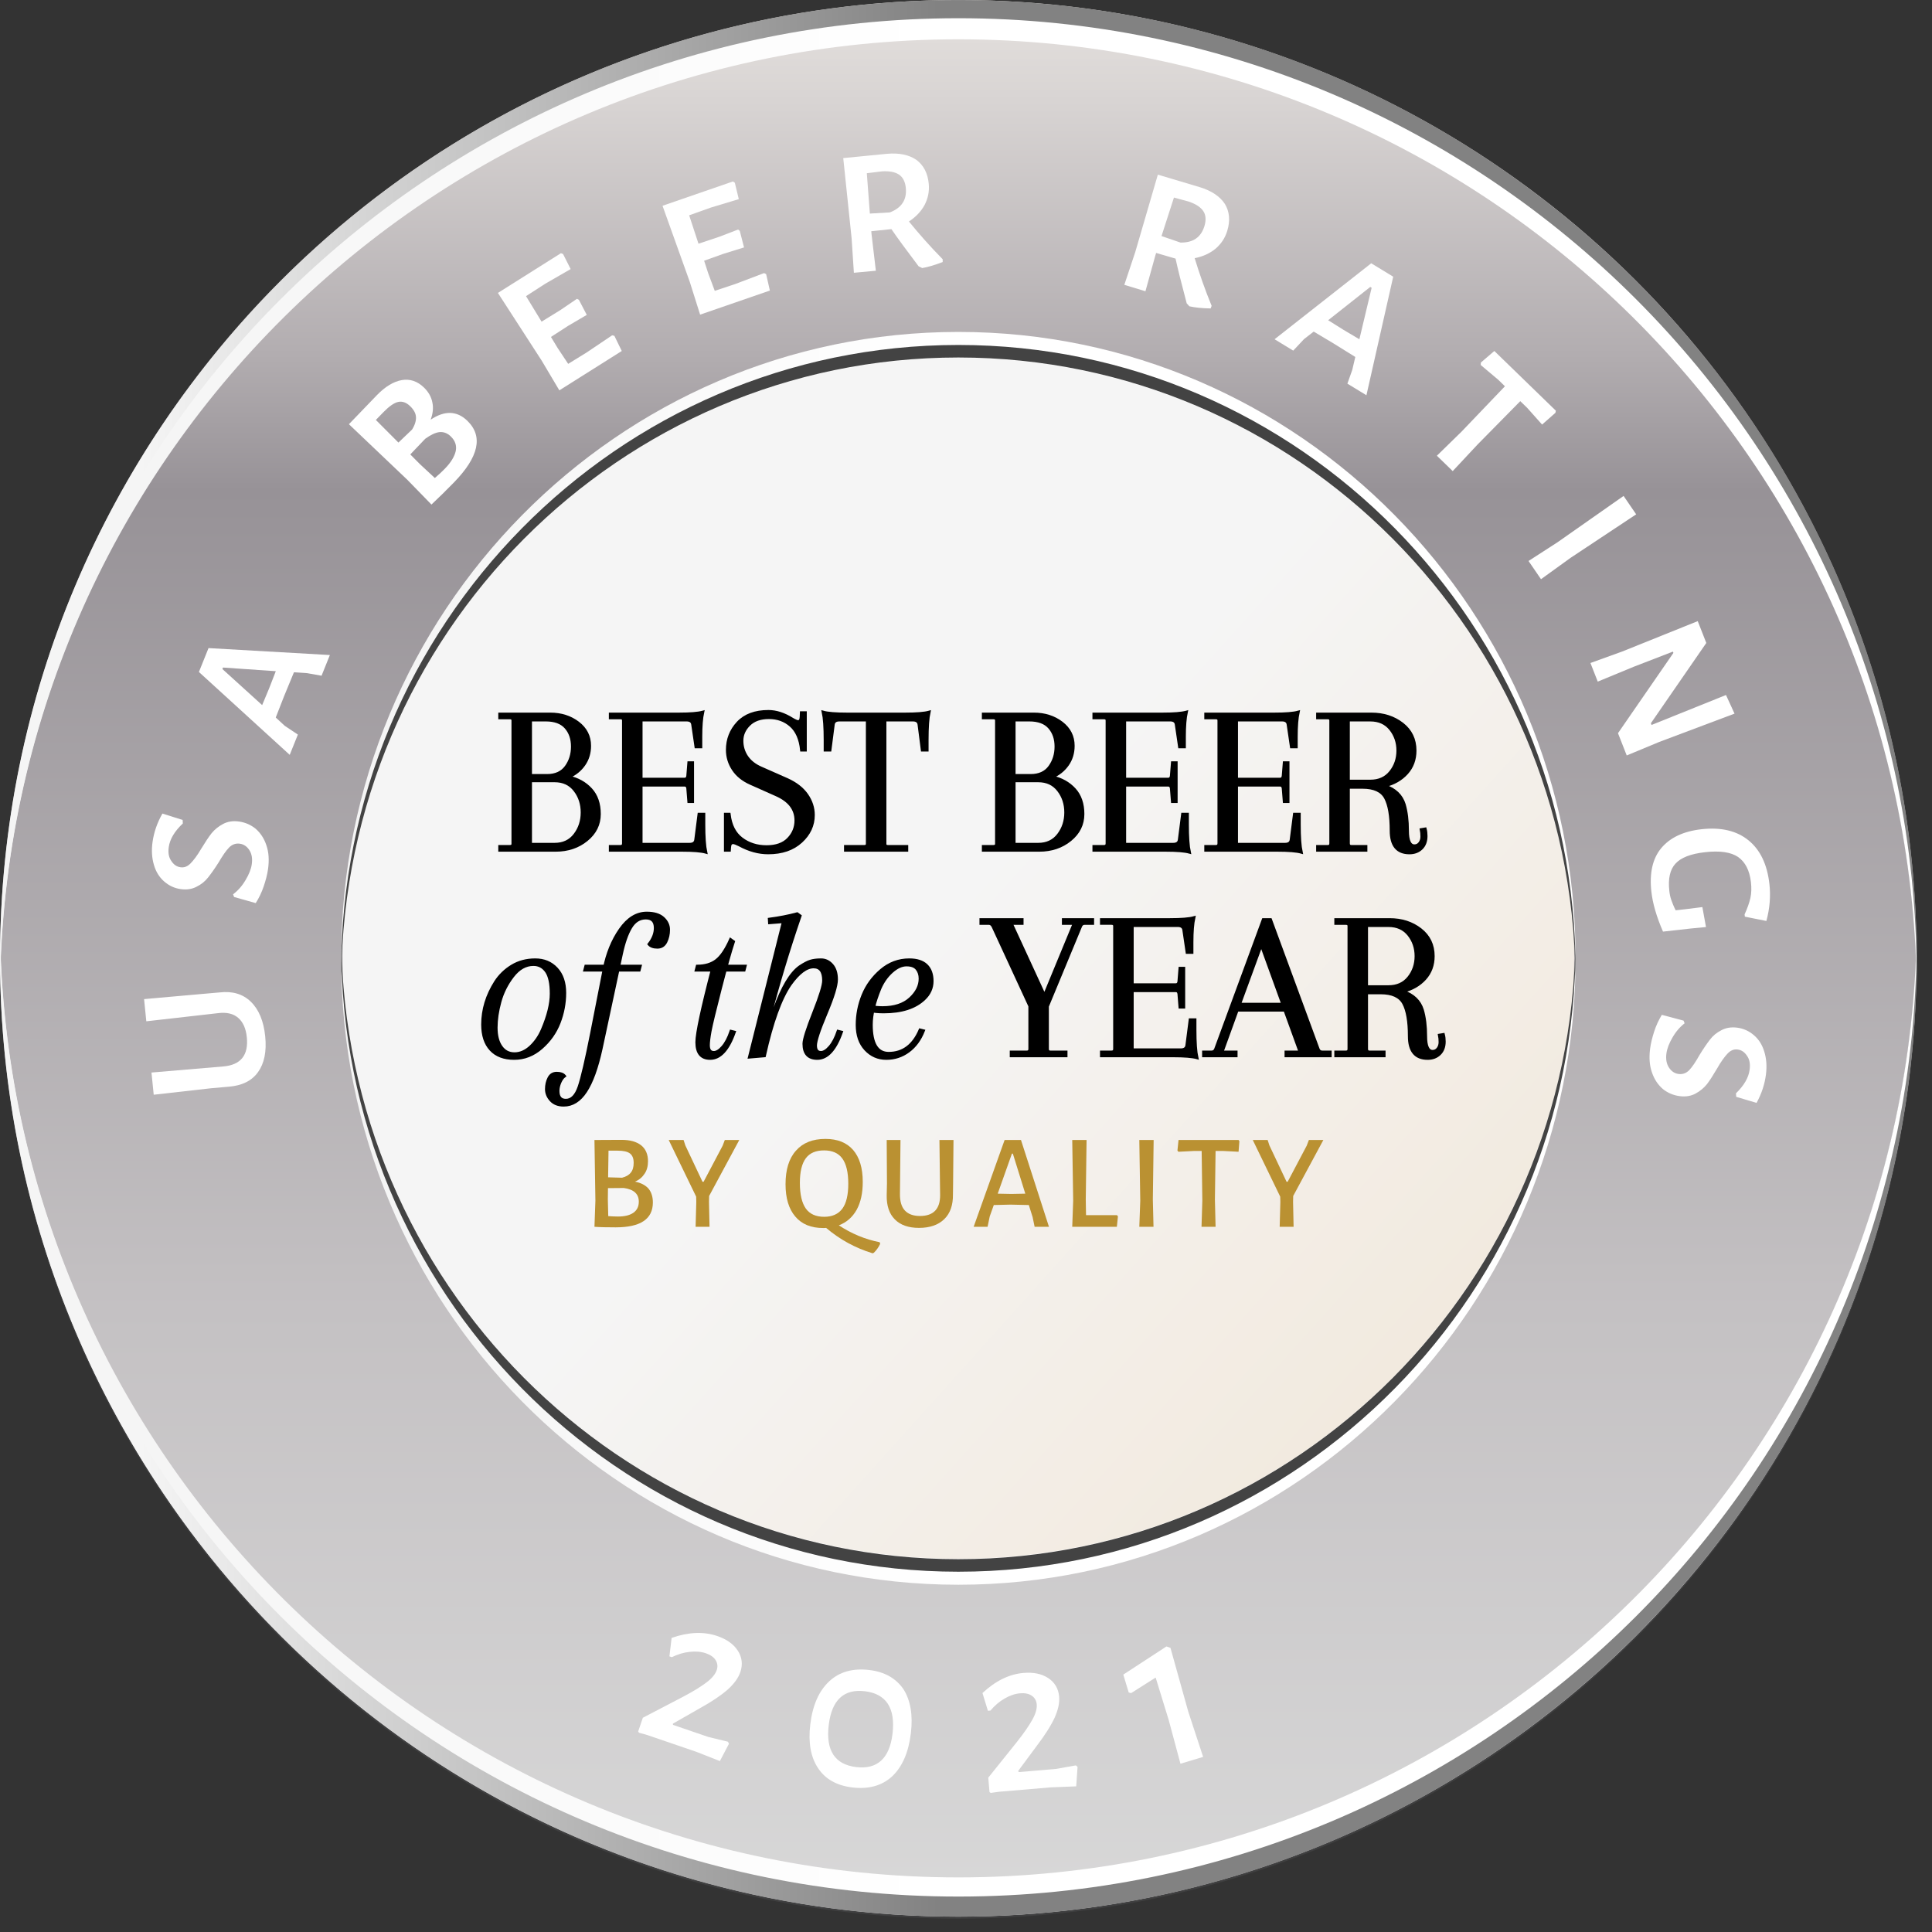 <?xml version="1.0" encoding="UTF-8" standalone="no"?>
<!DOCTYPE svg PUBLIC "-//W3C//DTD SVG 1.1//EN" "http://www.w3.org/Graphics/SVG/1.1/DTD/svg11.dtd">
<svg width="100%" height="100%" viewBox="0 0 112 112" version="1.1" xmlns="http://www.w3.org/2000/svg" xmlns:xlink="http://www.w3.org/1999/xlink" xml:space="preserve" xmlns:serif="http://www.serif.com/" style="fill-rule:evenodd;clip-rule:evenodd;stroke-miterlimit:10;">
    <rect x="0" y="0" width="112" height="112" fill="#333333" stroke="none"/>
    <g transform="matrix(1,0,0,1,-1409.65,-338.011)">
        <g transform="matrix(1,0,0,1,947.126,0)">
            <g opacity="0.2">
                <g transform="matrix(0,-1,-1,0,518.081,338.126)">
                    <path d="M-55.555,-55.555C-86.238,-55.555 -111.111,-30.683 -111.111,0C-111.111,30.682 -86.238,55.555 -55.555,55.555C-24.872,55.555 0.001,30.682 0.001,0C0.001,-30.683 -24.872,-55.555 -55.555,-55.555" style="fill:rgb(109,110,113);fill-rule:nonzero;"/>
                </g>
            </g>
        </g>
        <g transform="matrix(1,0,0,1,947.126,0)">
            <g transform="matrix(0,111.11,111.11,0,518.08,338.011)">
                <ellipse cx="0.5" cy="0" rx="0.5" ry="0.5" style="fill:url(#_Linear1);"/>
            </g>
        </g>
        <g transform="matrix(1,0,0,1,947.126,0)">
            <g transform="matrix(111.11,0,0,-111.11,462.526,420.789)">
                <path d="M0.5,-0.235C0.227,-0.235 0.006,-0.017 0,0.255C0,0.252 -0,0.248 -0,0.245C-0,-0.031 0.224,-0.255 0.5,-0.255C0.776,-0.255 1,-0.031 1,0.245C1,0.248 1,0.252 1,0.255C0.994,-0.017 0.773,-0.235 0.5,-0.235Z" style="fill:url(#_Linear2);fill-rule:nonzero;"/>
            </g>
        </g>
        <g transform="matrix(1,0,0,1,947.126,0)">
            <g transform="matrix(111.11,0,0,-111.11,462.526,419.957)">
                <path d="M0.5,-0.242C0.226,-0.242 0.003,-0.021 0,0.253C0,0.251 -0,0.249 -0,0.248C-0,-0.029 0.224,-0.252 0.5,-0.252C0.776,-0.252 1,-0.029 1,0.248C1,0.249 1,0.251 1,0.253C0.997,-0.021 0.774,-0.242 0.5,-0.242Z" style="fill:url(#_Linear3);fill-rule:nonzero;"/>
            </g>
        </g>
        <g transform="matrix(1,0,0,1,947.126,0)">
            <g transform="matrix(111.11,0,0,-111.11,462.526,366.346)">
                <path d="M-0,-0.245C-0,-0.248 0,-0.252 0,-0.255C0.006,0.017 0.227,0.235 0.5,0.235C0.773,0.235 0.994,0.017 1,-0.255C1,-0.252 1,-0.248 1,-0.245C1,0.031 0.776,0.255 0.5,0.255C0.224,0.255 -0,0.031 -0,-0.245Z" style="fill:url(#_Linear4);fill-rule:nonzero;"/>
            </g>
        </g>
        <g transform="matrix(1,0,0,1,947.126,0)">
            <g transform="matrix(111.11,0,0,-111.11,462.526,367.178)">
                <path d="M-0,-0.247C-0,-0.249 0,-0.251 0,-0.253C0.003,0.021 0.226,0.242 0.5,0.242C0.774,0.242 0.997,0.021 1,-0.253C1,-0.251 1,-0.249 1,-0.247C1,0.029 0.776,0.253 0.5,0.253C0.224,0.253 -0,0.029 -0,-0.247Z" style="fill:url(#_Linear5);fill-rule:nonzero;"/>
            </g>
        </g>
        <g transform="matrix(1,0,0,1,947.126,0)">
            <g transform="matrix(12.611,4.311,-4.311,12.611,498.956,438.22)">
                <path d="M0.235,-0.506C0.278,-0.506 0.313,-0.496 0.34,-0.475C0.367,-0.454 0.381,-0.425 0.381,-0.39C0.381,-0.363 0.372,-0.334 0.354,-0.301C0.335,-0.268 0.306,-0.229 0.265,-0.184L0.176,-0.083L0.178,-0.078L0.341,-0.078L0.428,-0.086L0.435,-0.079L0.422,0.005L0.312,-0L0.086,-0L0.049,0.002L0.044,-0.002L0.044,-0.065L0.181,-0.209C0.216,-0.246 0.241,-0.277 0.257,-0.301C0.273,-0.325 0.281,-0.346 0.281,-0.365C0.281,-0.381 0.275,-0.394 0.263,-0.404C0.251,-0.414 0.234,-0.419 0.213,-0.419C0.19,-0.419 0.167,-0.413 0.144,-0.402C0.12,-0.391 0.098,-0.375 0.078,-0.355L0.067,-0.355L0.05,-0.434C0.111,-0.482 0.173,-0.506 0.235,-0.506Z" style="fill:white;fill-rule:nonzero;"/>
            </g>
        </g>
        <g transform="matrix(1,0,0,1,947.126,0)">
            <g transform="matrix(13.231,1.597,-1.597,13.231,508.541,441.114)">
                <path d="M0.27,-0.508C0.337,-0.508 0.389,-0.486 0.427,-0.443C0.463,-0.399 0.482,-0.337 0.482,-0.256C0.482,-0.172 0.462,-0.107 0.424,-0.061C0.385,-0.015 0.329,0.008 0.257,0.008C0.189,0.008 0.136,-0.014 0.099,-0.058C0.062,-0.101 0.043,-0.163 0.043,-0.242C0.043,-0.327 0.063,-0.392 0.103,-0.439C0.142,-0.485 0.198,-0.508 0.27,-0.508ZM0.262,-0.414C0.169,-0.414 0.123,-0.359 0.123,-0.249C0.123,-0.138 0.17,-0.082 0.263,-0.082C0.309,-0.082 0.344,-0.095 0.368,-0.123C0.391,-0.15 0.403,-0.19 0.403,-0.244C0.403,-0.301 0.391,-0.343 0.367,-0.372C0.343,-0.4 0.308,-0.414 0.262,-0.414Z" style="fill:white;fill-rule:nonzero;"/>
            </g>
        </g>
        <g transform="matrix(1,0,0,1,947.126,0)">
            <g transform="matrix(13.279,-1.127,1.127,13.279,519.304,441.977)">
                <path d="M0.235,-0.506C0.278,-0.506 0.313,-0.496 0.34,-0.475C0.367,-0.454 0.381,-0.425 0.381,-0.39C0.381,-0.363 0.372,-0.334 0.354,-0.301C0.335,-0.268 0.306,-0.229 0.265,-0.184L0.176,-0.083L0.178,-0.078L0.341,-0.078L0.428,-0.086L0.435,-0.079L0.422,0.005L0.312,-0L0.086,-0L0.049,0.002L0.044,-0.002L0.044,-0.065L0.181,-0.209C0.216,-0.246 0.241,-0.277 0.257,-0.301C0.273,-0.325 0.281,-0.346 0.281,-0.365C0.281,-0.381 0.275,-0.394 0.263,-0.404C0.251,-0.414 0.234,-0.419 0.213,-0.419C0.19,-0.419 0.167,-0.413 0.144,-0.402C0.12,-0.391 0.098,-0.375 0.078,-0.355L0.067,-0.355L0.05,-0.434C0.111,-0.482 0.173,-0.506 0.235,-0.506Z" style="fill:white;fill-rule:nonzero;"/>
            </g>
        </g>
        <g transform="matrix(1,0,0,1,947.126,0)">
            <g transform="matrix(12.759,-3.85,3.85,12.759,529.221,440.78)">
                <path d="M0.24,-0.495L0.234,-0.207L0.239,-0L0.136,-0L0.142,-0.196L0.141,-0.39L0.019,-0.356L0.01,-0.362L0.01,-0.443L0.225,-0.506L0.24,-0.495Z" style="fill:white;fill-rule:nonzero;"/>
            </g>
        </g>
        <g transform="matrix(1,0,0,1,947.126,0)">
            <g transform="matrix(-1.337,-13.26,13.26,-1.337,478.168,401.692)">
                <path d="M0.482,-0.246L0.481,-0.172C0.482,-0.115 0.464,-0.071 0.427,-0.04C0.39,-0.009 0.338,0.007 0.271,0.007C0.204,0.007 0.154,-0.009 0.119,-0.04C0.084,-0.071 0.068,-0.115 0.069,-0.172L0.07,-0.249L0.067,-0.501L0.164,-0.501L0.159,-0.187C0.158,-0.111 0.197,-0.073 0.275,-0.073C0.314,-0.073 0.343,-0.083 0.363,-0.102C0.383,-0.121 0.393,-0.149 0.392,-0.187L0.388,-0.501L0.485,-0.501L0.482,-0.246Z" style="fill:white;fill-rule:nonzero;"/>
            </g>
        </g>
        <g transform="matrix(1,0,0,1,947.126,0)">
            <g transform="matrix(1.889,-13.193,13.193,1.889,477.596,390.993)">
                <path d="M0.244,-0.507C0.287,-0.507 0.329,-0.499 0.372,-0.482L0.357,-0.391L0.342,-0.388C0.303,-0.419 0.267,-0.434 0.232,-0.434C0.207,-0.434 0.188,-0.428 0.174,-0.415C0.159,-0.402 0.152,-0.388 0.152,-0.371C0.152,-0.354 0.16,-0.341 0.175,-0.33C0.19,-0.319 0.213,-0.306 0.245,-0.293C0.275,-0.28 0.299,-0.269 0.318,-0.258C0.336,-0.247 0.352,-0.232 0.365,-0.214C0.378,-0.196 0.385,-0.174 0.385,-0.147C0.385,-0.12 0.378,-0.094 0.364,-0.071C0.349,-0.048 0.328,-0.029 0.3,-0.015C0.271,-0 0.237,0.007 0.197,0.007C0.173,0.007 0.148,0.004 0.121,-0.001C0.094,-0.006 0.069,-0.014 0.044,-0.025L0.057,-0.122L0.068,-0.128C0.087,-0.109 0.11,-0.094 0.137,-0.083C0.163,-0.072 0.187,-0.066 0.209,-0.066C0.233,-0.066 0.253,-0.072 0.268,-0.085C0.282,-0.097 0.29,-0.112 0.29,-0.13C0.29,-0.148 0.282,-0.163 0.267,-0.174C0.252,-0.185 0.228,-0.197 0.196,-0.21C0.167,-0.223 0.144,-0.235 0.125,-0.246C0.106,-0.257 0.091,-0.271 0.078,-0.29C0.065,-0.308 0.058,-0.33 0.058,-0.357C0.058,-0.385 0.066,-0.41 0.081,-0.433C0.096,-0.456 0.117,-0.474 0.146,-0.487C0.174,-0.5 0.207,-0.507 0.244,-0.507Z" style="fill:white;fill-rule:nonzero;"/>
            </g>
        </g>
        <g transform="matrix(1,0,0,1,947.126,0)">
            <g transform="matrix(4.974,-12.364,12.364,4.974,479.215,382.03)">
                <path d="M0.489,-0L0.392,-0L0.379,-0.062L0.361,-0.117L0.249,-0.118L0.149,-0.117L0.13,-0.067L0.116,-0L0.021,-0L0.208,-0.501L0.32,-0.501L0.489,-0ZM0.336,-0.192L0.265,-0.411L0.258,-0.411L0.177,-0.192L0.256,-0.191L0.336,-0.192Z" style="fill:white;fill-rule:nonzero;"/>
            </g>
        </g>
        <g transform="matrix(1,0,0,1,947.126,0)">
            <g transform="matrix(9.297,-9.549,9.549,9.297,486.764,368.053)">
                <path d="M0.345,-0.26C0.417,-0.245 0.453,-0.205 0.453,-0.142C0.453,-0.045 0.375,0.003 0.22,0.003C0.173,0.003 0.127,0.002 0.083,-0L0.087,-0.15L0.083,-0.501L0.259,-0.502C0.311,-0.502 0.352,-0.491 0.381,-0.47C0.41,-0.449 0.425,-0.418 0.425,-0.378C0.425,-0.351 0.418,-0.327 0.404,-0.307C0.39,-0.286 0.37,-0.271 0.345,-0.26ZM0.325,-0.365C0.325,-0.388 0.317,-0.405 0.302,-0.415C0.287,-0.425 0.261,-0.43 0.226,-0.43L0.178,-0.43L0.176,-0.291L0.258,-0.288C0.281,-0.293 0.298,-0.302 0.309,-0.314C0.32,-0.326 0.325,-0.343 0.325,-0.365ZM0.235,-0.067C0.274,-0.067 0.303,-0.074 0.324,-0.087C0.344,-0.1 0.354,-0.12 0.354,-0.146C0.354,-0.167 0.347,-0.183 0.333,-0.195C0.319,-0.206 0.298,-0.214 0.269,-0.219L0.175,-0.218L0.174,-0.159L0.176,-0.07C0.197,-0.068 0.216,-0.067 0.235,-0.067Z" style="fill:white;fill-rule:nonzero;"/>
            </g>
        </g>
        <g transform="matrix(1,0,0,1,947.126,0)">
            <g transform="matrix(11.273,-7.108,7.108,11.273,494.014,361.23)">
                <path d="M0.405,-0.08L0.412,-0.073L0.404,-0L0.083,-0L0.087,-0.15L0.083,-0.501L0.407,-0.501L0.413,-0.493L0.406,-0.42L0.279,-0.425L0.179,-0.424L0.177,-0.294L0.273,-0.293L0.36,-0.296L0.365,-0.288L0.359,-0.214L0.265,-0.217L0.176,-0.216L0.175,-0.159L0.177,-0.077L0.27,-0.076L0.405,-0.08Z" style="fill:white;fill-rule:nonzero;"/>
            </g>
        </g>
        <g transform="matrix(1,0,0,1,947.126,0)">
            <g transform="matrix(12.597,-4.35,4.35,12.597,502.065,356.612)">
                <path d="M0.405,-0.08L0.412,-0.073L0.404,-0L0.083,-0L0.087,-0.15L0.083,-0.501L0.407,-0.501L0.413,-0.493L0.406,-0.42L0.279,-0.425L0.179,-0.424L0.177,-0.294L0.273,-0.293L0.36,-0.296L0.365,-0.288L0.359,-0.214L0.265,-0.217L0.176,-0.216L0.175,-0.159L0.177,-0.077L0.27,-0.076L0.405,-0.08Z" style="fill:white;fill-rule:nonzero;"/>
            </g>
        </g>
        <g transform="matrix(1,0,0,1,947.126,0)">
            <g transform="matrix(13.27,-1.23,1.23,13.27,510.923,353.926)">
                <path d="M0.342,-0.2C0.381,-0.142 0.424,-0.083 0.473,-0.023L0.472,-0.011C0.437,-0.001 0.407,0.005 0.381,0.007L0.366,-0.002C0.317,-0.081 0.283,-0.138 0.263,-0.174L0.175,-0.173L0.175,-0.159L0.179,-0L0.083,-0L0.087,-0.15L0.083,-0.501L0.273,-0.502C0.327,-0.502 0.369,-0.489 0.399,-0.464C0.428,-0.438 0.443,-0.402 0.443,-0.355C0.443,-0.322 0.434,-0.293 0.417,-0.266C0.399,-0.239 0.374,-0.217 0.342,-0.2ZM0.176,-0.25L0.263,-0.247C0.316,-0.262 0.342,-0.295 0.342,-0.346C0.342,-0.373 0.334,-0.394 0.318,-0.407C0.302,-0.42 0.278,-0.427 0.245,-0.428L0.179,-0.426L0.176,-0.25Z" style="fill:white;fill-rule:nonzero;"/>
            </g>
        </g>
        <g transform="matrix(1,0,0,1,947.126,0)">
            <g transform="matrix(12.75,3.879,-3.879,12.75,526.644,354.201)">
                <path d="M0.342,-0.2C0.381,-0.142 0.424,-0.083 0.473,-0.023L0.472,-0.011C0.437,-0.001 0.407,0.005 0.381,0.007L0.366,-0.002C0.317,-0.081 0.283,-0.138 0.263,-0.174L0.175,-0.173L0.175,-0.159L0.179,-0L0.083,-0L0.087,-0.15L0.083,-0.501L0.273,-0.502C0.327,-0.502 0.369,-0.489 0.399,-0.464C0.428,-0.438 0.443,-0.402 0.443,-0.355C0.443,-0.322 0.434,-0.293 0.417,-0.266C0.399,-0.239 0.374,-0.217 0.342,-0.2ZM0.176,-0.25L0.263,-0.247C0.316,-0.262 0.342,-0.295 0.342,-0.346C0.342,-0.373 0.334,-0.394 0.318,-0.407C0.302,-0.42 0.278,-0.427 0.245,-0.428L0.179,-0.426L0.176,-0.25Z" style="fill:white;fill-rule:nonzero;"/>
            </g>
        </g>
        <g transform="matrix(1,0,0,1,947.126,0)">
            <g transform="matrix(11.379,6.937,-6.937,11.379,536.173,357.532)">
                <path d="M0.489,-0L0.392,-0L0.379,-0.062L0.361,-0.117L0.249,-0.118L0.149,-0.117L0.13,-0.067L0.116,-0L0.021,-0L0.208,-0.501L0.32,-0.501L0.489,-0ZM0.336,-0.192L0.265,-0.411L0.258,-0.411L0.177,-0.192L0.256,-0.191L0.336,-0.192Z" style="fill:white;fill-rule:nonzero;"/>
            </g>
        </g>
        <g transform="matrix(1,0,0,1,947.126,0)">
            <g transform="matrix(9.563,9.282,-9.282,9.563,544.167,362.824)">
                <path d="M0.413,-0.493L0.407,-0.416L0.31,-0.423L0.268,-0.423L0.266,-0.159L0.269,-0L0.173,-0L0.177,-0.15L0.175,-0.423L0.134,-0.423L0.035,-0.416L0.028,-0.424L0.035,-0.501L0.408,-0.501L0.413,-0.493Z" style="fill:white;fill-rule:nonzero;"/>
            </g>
        </g>
        <g transform="matrix(1,0,0,1,947.126,0)">
            <g transform="matrix(7.527,10.998,-10.998,7.527,550.51,369.619)">
                <path d="M0.175,-0.159L0.179,-0L0.083,-0L0.087,-0.15L0.083,-0.501L0.18,-0.501L0.175,-0.159Z" style="fill:white;fill-rule:nonzero;"/>
            </g>
        </g>
        <g transform="matrix(1,0,0,1,947.126,0)">
            <g transform="matrix(4.869,12.406,-12.406,4.869,554.319,375.416)">
                <path d="M0.512,-0.153L0.515,-0L0.411,-0L0.174,-0.352L0.168,-0.352L0.167,-0.17L0.17,-0L0.083,-0L0.087,-0.147L0.084,-0.501L0.186,-0.501L0.423,-0.149L0.431,-0.149L0.428,-0.498L0.517,-0.503L0.512,-0.153Z" style="fill:white;fill-rule:nonzero;"/>
            </g>
        </g>
        <g transform="matrix(1,0,0,1,947.126,0)">
            <g transform="matrix(1.482,13.244,-13.244,1.482,557.925,385.908)">
                <path d="M0.31,-0.507C0.362,-0.507 0.415,-0.497 0.468,-0.476L0.439,-0.385L0.429,-0.385C0.404,-0.4 0.381,-0.411 0.361,-0.418C0.34,-0.425 0.318,-0.428 0.293,-0.428C0.241,-0.428 0.203,-0.413 0.178,-0.385C0.153,-0.356 0.141,-0.309 0.141,-0.244C0.141,-0.181 0.153,-0.137 0.176,-0.111C0.199,-0.084 0.238,-0.071 0.291,-0.071C0.305,-0.071 0.318,-0.072 0.331,-0.075C0.344,-0.078 0.359,-0.082 0.378,-0.089L0.378,-0.131L0.377,-0.206L0.465,-0.212L0.464,-0.146L0.464,-0.024C0.396,-0.003 0.337,0.007 0.286,0.007C0.205,0.007 0.143,-0.014 0.102,-0.057C0.061,-0.1 0.04,-0.161 0.04,-0.24C0.04,-0.326 0.064,-0.392 0.111,-0.438C0.158,-0.484 0.224,-0.507 0.31,-0.507Z" style="fill:white;fill-rule:nonzero;"/>
            </g>
        </g>
        <g transform="matrix(1,0,0,1,947.126,0)">
            <g transform="matrix(-1.68,13.221,-13.221,-1.68,558.605,396.219)">
                <path d="M0.244,-0.507C0.287,-0.507 0.329,-0.499 0.372,-0.482L0.357,-0.391L0.342,-0.388C0.303,-0.419 0.267,-0.434 0.232,-0.434C0.207,-0.434 0.188,-0.428 0.174,-0.415C0.159,-0.402 0.152,-0.388 0.152,-0.371C0.152,-0.354 0.16,-0.341 0.175,-0.33C0.19,-0.319 0.213,-0.306 0.245,-0.293C0.275,-0.28 0.299,-0.269 0.318,-0.258C0.336,-0.247 0.352,-0.232 0.365,-0.214C0.378,-0.196 0.385,-0.174 0.385,-0.147C0.385,-0.12 0.378,-0.094 0.364,-0.071C0.349,-0.048 0.328,-0.029 0.3,-0.015C0.271,-0 0.237,0.007 0.197,0.007C0.173,0.007 0.148,0.004 0.121,-0.001C0.094,-0.006 0.069,-0.014 0.044,-0.025L0.057,-0.122L0.068,-0.128C0.087,-0.109 0.11,-0.094 0.137,-0.083C0.163,-0.072 0.187,-0.066 0.209,-0.066C0.233,-0.066 0.253,-0.072 0.268,-0.085C0.282,-0.097 0.29,-0.112 0.29,-0.13C0.29,-0.148 0.282,-0.163 0.267,-0.174C0.252,-0.185 0.228,-0.197 0.196,-0.21C0.167,-0.223 0.144,-0.235 0.125,-0.246C0.106,-0.257 0.091,-0.271 0.078,-0.29C0.065,-0.308 0.058,-0.33 0.058,-0.357C0.058,-0.385 0.066,-0.41 0.081,-0.433C0.096,-0.456 0.117,-0.474 0.146,-0.487C0.174,-0.5 0.207,-0.507 0.244,-0.507Z" style="fill:white;fill-rule:nonzero;"/>
            </g>
        </g>
        <g transform="matrix(1,0,0,1,947.126,0)">
            <g transform="matrix(-7.10543e-15,-73.007,73.007,-7.10543e-15,518.08,431.596)">
                <circle cx="0.523" cy="0" r="0.489" style="fill:url(#_Linear6);"/>
            </g>
        </g>
        <g transform="matrix(1,0,0,1,947.126,0)">
            <g transform="matrix(71.563,0,0,-71.563,482.3,411.345)">
                <path d="M0.5,-0.238C0.227,-0.238 0.006,-0.017 0,0.259C0,0.255 0,0.252 0,0.248C0,-0.032 0.224,-0.259 0.5,-0.259C0.776,-0.259 1,-0.032 1,0.248C1,0.252 1,0.255 1,0.259C0.994,-0.017 0.773,-0.238 0.5,-0.238Z" style="fill:url(#_Linear7);fill-rule:nonzero;"/>
            </g>
        </g>
        <g transform="matrix(1,0,0,1,947.126,0)">
            <g transform="matrix(1,0,0,1,518.081,393.205)">
                <g>
                    <path d="M0,35.194C19.642,35.194 35.579,19.145 35.772,-0.726C35.773,-0.605 35.781,-0.485 35.781,-0.363C35.781,19.675 19.762,35.92 0,35.92C-19.762,35.92 -35.781,19.675 -35.781,-0.363C-35.781,-0.485 -35.773,-0.605 -35.772,-0.726C-35.579,19.145 -19.642,35.194 0,35.194" style="fill:rgb(67,67,67);fill-rule:nonzero;"/>
                </g>
            </g>
        </g>
        <g transform="matrix(1,0,0,1,947.126,0)">
            <g transform="matrix(71.563,0,0,-71.563,482.3,375.788)">
                <path d="M0,-0.248C0,-0.252 0,-0.255 0,-0.259C0.006,0.017 0.227,0.238 0.5,0.238C0.773,0.238 0.994,0.017 1,-0.259C1,-0.255 1,-0.252 1,-0.248C1,0.032 0.776,0.259 0.5,0.259C0.224,0.259 0,0.032 0,-0.248Z" style="fill:url(#_Linear8);fill-rule:nonzero;"/>
            </g>
        </g>
        <g transform="matrix(1,0,0,1,947.126,0)">
            <g transform="matrix(1,0,0,1,518.081,393.929)">
                <g>
                    <path d="M0,-35.193C19.642,-35.193 35.579,-19.144 35.772,0.727C35.773,0.606 35.781,0.486 35.781,0.364C35.781,-19.674 19.762,-35.92 0,-35.92C-19.762,-35.92 -35.781,-19.674 -35.781,0.364C-35.781,0.486 -35.773,0.606 -35.772,0.727C-35.579,-19.144 -19.642,-35.193 0,-35.193" style="fill:rgb(67,67,67);fill-rule:nonzero;"/>
                </g>
            </g>
        </g>
        <g transform="matrix(1,0,0,1,947.126,0)">
            <g transform="matrix(12.543,0,0,12.543,491.051,387.304)">
                <path d="M0.035,-0L0.035,-0.018L0.082,-0.018C0.091,-0.018 0.096,-0.022 0.096,-0.03L0.096,-0.6C0.096,-0.608 0.091,-0.612 0.082,-0.612L0.035,-0.612L0.035,-0.63L0.269,-0.63C0.319,-0.63 0.362,-0.616 0.398,-0.589C0.433,-0.562 0.451,-0.526 0.451,-0.483C0.451,-0.45 0.442,-0.421 0.425,-0.396C0.407,-0.371 0.383,-0.352 0.354,-0.339C0.396,-0.33 0.43,-0.311 0.457,-0.282C0.483,-0.253 0.496,-0.215 0.496,-0.168C0.496,-0.12 0.476,-0.08 0.437,-0.048C0.398,-0.016 0.35,-0 0.294,-0L0.035,-0ZM0.289,-0.321L0.178,-0.321L0.178,-0.028L0.289,-0.028C0.329,-0.028 0.36,-0.043 0.383,-0.072C0.405,-0.101 0.416,-0.136 0.416,-0.175C0.416,-0.214 0.405,-0.249 0.383,-0.278C0.36,-0.307 0.329,-0.321 0.289,-0.321ZM0.248,-0.602L0.178,-0.602L0.178,-0.346L0.254,-0.346C0.293,-0.346 0.323,-0.359 0.342,-0.386C0.361,-0.413 0.371,-0.444 0.371,-0.48C0.371,-0.515 0.361,-0.545 0.341,-0.568C0.321,-0.591 0.29,-0.602 0.248,-0.602Z" style="fill-rule:nonzero;"/>
            </g>
            <g transform="matrix(12.543,0,0,12.543,497.46,387.304)">
                <path d="M0.035,-0L0.035,-0.018L0.082,-0.018C0.091,-0.018 0.096,-0.023 0.096,-0.032L0.096,-0.6C0.096,-0.608 0.091,-0.612 0.082,-0.612L0.035,-0.612L0.035,-0.63L0.352,-0.63C0.405,-0.63 0.442,-0.633 0.463,-0.639C0.457,-0.612 0.454,-0.574 0.454,-0.525L0.454,-0.478L0.431,-0.478L0.416,-0.58C0.415,-0.595 0.405,-0.602 0.388,-0.602L0.178,-0.602L0.178,-0.329L0.379,-0.329C0.387,-0.329 0.392,-0.334 0.393,-0.343L0.398,-0.405L0.416,-0.405L0.416,-0.225L0.398,-0.225L0.393,-0.287C0.392,-0.296 0.387,-0.301 0.379,-0.301L0.178,-0.301L0.178,-0.028L0.402,-0.028C0.419,-0.028 0.429,-0.035 0.43,-0.05L0.445,-0.167L0.468,-0.167L0.468,-0.12C0.468,-0.061 0.471,-0.018 0.477,0.009C0.456,0.003 0.419,-0 0.366,-0L0.035,-0Z" style="fill-rule:nonzero;"/>
            </g>
            <g transform="matrix(12.543,0,0,12.543,503.945,387.304)">
                <path d="M0.248,0.012C0.204,0.012 0.16,0 0.116,-0.024C0.101,-0.031 0.091,-0.035 0.086,-0.035C0.076,-0.035 0.071,-0.028 0.07,-0.014L0.069,-0L0.05,-0L0.05,-0.167L0.068,-0.167C0.074,-0.116 0.093,-0.078 0.126,-0.054C0.158,-0.029 0.196,-0.017 0.241,-0.017C0.285,-0.017 0.319,-0.029 0.342,-0.053C0.365,-0.077 0.376,-0.105 0.376,-0.138C0.376,-0.19 0.346,-0.229 0.286,-0.256L0.167,-0.309C0.131,-0.325 0.104,-0.347 0.086,-0.375C0.068,-0.402 0.059,-0.432 0.059,-0.464C0.059,-0.513 0.075,-0.555 0.108,-0.59C0.141,-0.624 0.188,-0.642 0.249,-0.642C0.285,-0.642 0.322,-0.63 0.36,-0.606C0.373,-0.599 0.381,-0.595 0.386,-0.595C0.395,-0.595 0.399,-0.602 0.4,-0.616L0.401,-0.636L0.42,-0.636L0.42,-0.463L0.402,-0.463C0.397,-0.514 0.38,-0.552 0.353,-0.577C0.325,-0.601 0.291,-0.613 0.252,-0.613C0.212,-0.613 0.181,-0.602 0.16,-0.581C0.138,-0.559 0.127,-0.534 0.127,-0.507C0.127,-0.479 0.134,-0.454 0.15,-0.432C0.165,-0.41 0.187,-0.393 0.216,-0.38L0.336,-0.327C0.376,-0.309 0.406,-0.286 0.427,-0.257C0.447,-0.228 0.457,-0.196 0.457,-0.163C0.457,-0.116 0.438,-0.075 0.4,-0.04C0.362,-0.005 0.311,0.012 0.248,0.012Z" style="fill-rule:nonzero;"/>
            </g>
            <g transform="matrix(12.543,0,0,12.543,510.179,387.304)">
                <path d="M0.291,-0.602L0.291,-0.03C0.291,-0.022 0.296,-0.018 0.305,-0.018L0.392,-0.018L0.392,-0L0.108,-0L0.108,-0.018L0.195,-0.018C0.204,-0.018 0.209,-0.022 0.209,-0.03L0.209,-0.602L0.08,-0.602C0.063,-0.602 0.053,-0.595 0.052,-0.58L0.037,-0.463L0.014,-0.463L0.014,-0.51C0.014,-0.569 0.011,-0.612 0.005,-0.639C0.026,-0.633 0.063,-0.63 0.116,-0.63L0.384,-0.63C0.437,-0.63 0.474,-0.633 0.495,-0.639C0.489,-0.612 0.486,-0.569 0.486,-0.51L0.486,-0.463L0.463,-0.463L0.448,-0.58C0.447,-0.595 0.437,-0.602 0.42,-0.602L0.291,-0.602Z" style="fill-rule:nonzero;"/>
            </g>
            <g transform="matrix(12.543,0,0,12.543,519.084,387.304)">
                <path d="M0.035,-0L0.035,-0.018L0.082,-0.018C0.091,-0.018 0.096,-0.022 0.096,-0.03L0.096,-0.6C0.096,-0.608 0.091,-0.612 0.082,-0.612L0.035,-0.612L0.035,-0.63L0.269,-0.63C0.319,-0.63 0.362,-0.616 0.398,-0.589C0.433,-0.562 0.451,-0.526 0.451,-0.483C0.451,-0.45 0.442,-0.421 0.425,-0.396C0.407,-0.371 0.383,-0.352 0.354,-0.339C0.396,-0.33 0.43,-0.311 0.457,-0.282C0.483,-0.253 0.496,-0.215 0.496,-0.168C0.496,-0.12 0.476,-0.08 0.437,-0.048C0.398,-0.016 0.35,-0 0.294,-0L0.035,-0ZM0.289,-0.321L0.178,-0.321L0.178,-0.028L0.289,-0.028C0.329,-0.028 0.36,-0.043 0.383,-0.072C0.405,-0.101 0.416,-0.136 0.416,-0.175C0.416,-0.214 0.405,-0.249 0.383,-0.278C0.36,-0.307 0.329,-0.321 0.289,-0.321ZM0.248,-0.602L0.178,-0.602L0.178,-0.346L0.254,-0.346C0.293,-0.346 0.323,-0.359 0.342,-0.386C0.361,-0.413 0.371,-0.444 0.371,-0.48C0.371,-0.515 0.361,-0.545 0.341,-0.568C0.321,-0.591 0.29,-0.602 0.248,-0.602Z" style="fill-rule:nonzero;"/>
            </g>
            <g transform="matrix(12.543,0,0,12.543,525.494,387.304)">
                <path d="M0.035,-0L0.035,-0.018L0.082,-0.018C0.091,-0.018 0.096,-0.023 0.096,-0.032L0.096,-0.6C0.096,-0.608 0.091,-0.612 0.082,-0.612L0.035,-0.612L0.035,-0.63L0.352,-0.63C0.405,-0.63 0.442,-0.633 0.463,-0.639C0.457,-0.612 0.454,-0.574 0.454,-0.525L0.454,-0.478L0.431,-0.478L0.416,-0.58C0.415,-0.595 0.405,-0.602 0.388,-0.602L0.178,-0.602L0.178,-0.329L0.379,-0.329C0.387,-0.329 0.392,-0.334 0.393,-0.343L0.398,-0.405L0.416,-0.405L0.416,-0.225L0.398,-0.225L0.393,-0.287C0.392,-0.296 0.387,-0.301 0.379,-0.301L0.178,-0.301L0.178,-0.028L0.402,-0.028C0.419,-0.028 0.429,-0.035 0.43,-0.05L0.445,-0.167L0.468,-0.167L0.468,-0.12C0.468,-0.061 0.471,-0.018 0.477,0.009C0.456,0.003 0.419,-0 0.366,-0L0.035,-0Z" style="fill-rule:nonzero;"/>
            </g>
            <g transform="matrix(12.543,0,0,12.543,531.979,387.304)">
                <path d="M0.035,-0L0.035,-0.018L0.082,-0.018C0.091,-0.018 0.096,-0.023 0.096,-0.032L0.096,-0.6C0.096,-0.608 0.091,-0.612 0.082,-0.612L0.035,-0.612L0.035,-0.63L0.352,-0.63C0.405,-0.63 0.442,-0.633 0.463,-0.639C0.457,-0.612 0.454,-0.574 0.454,-0.525L0.454,-0.478L0.431,-0.478L0.416,-0.58C0.415,-0.595 0.405,-0.602 0.388,-0.602L0.178,-0.602L0.178,-0.329L0.379,-0.329C0.387,-0.329 0.392,-0.334 0.393,-0.343L0.398,-0.405L0.416,-0.405L0.416,-0.225L0.398,-0.225L0.393,-0.287C0.392,-0.296 0.387,-0.301 0.379,-0.301L0.178,-0.301L0.178,-0.028L0.402,-0.028C0.419,-0.028 0.429,-0.035 0.43,-0.05L0.445,-0.167L0.468,-0.167L0.468,-0.12C0.468,-0.061 0.471,-0.018 0.477,0.009C0.456,0.003 0.419,-0 0.366,-0L0.035,-0Z" style="fill-rule:nonzero;"/>
            </g>
            <g transform="matrix(12.543,0,0,12.543,538.463,387.304)">
                <path d="M0.483,-0.021C0.493,-0.021 0.501,-0.025 0.508,-0.034C0.514,-0.042 0.517,-0.052 0.517,-0.064C0.517,-0.075 0.516,-0.086 0.514,-0.096L0.533,-0.099C0.536,-0.089 0.537,-0.078 0.537,-0.066C0.537,-0.042 0.53,-0.023 0.516,-0.009C0.501,0.005 0.483,0.012 0.46,0.012C0.403,0.012 0.375,-0.022 0.375,-0.091C0.375,-0.16 0.366,-0.21 0.349,-0.243C0.332,-0.275 0.296,-0.291 0.243,-0.291L0.178,-0.291L0.178,-0.032C0.178,-0.023 0.183,-0.018 0.192,-0.018L0.259,-0.018L0.259,-0L0.035,-0L0.035,-0.018L0.082,-0.018C0.091,-0.018 0.096,-0.023 0.096,-0.032L0.096,-0.6C0.096,-0.608 0.091,-0.612 0.082,-0.612L0.035,-0.612L0.035,-0.63L0.284,-0.63C0.34,-0.63 0.388,-0.615 0.427,-0.584C0.466,-0.553 0.486,-0.512 0.486,-0.461C0.486,-0.42 0.473,-0.385 0.448,-0.357C0.422,-0.328 0.388,-0.309 0.346,-0.298C0.393,-0.282 0.423,-0.253 0.436,-0.212C0.446,-0.178 0.451,-0.138 0.451,-0.091C0.451,-0.044 0.462,-0.021 0.483,-0.021ZM0.279,-0.602L0.178,-0.602L0.178,-0.32L0.279,-0.32C0.319,-0.32 0.35,-0.334 0.373,-0.362C0.395,-0.39 0.406,-0.423 0.406,-0.461C0.406,-0.499 0.395,-0.532 0.373,-0.56C0.35,-0.588 0.319,-0.602 0.279,-0.602Z" style="fill-rule:nonzero;"/>
            </g>
            <g transform="matrix(12.543,0,0,12.543,489.997,399.22)">
                <path d="M0.04,-0.145C0.04,-0.214 0.06,-0.279 0.1,-0.342C0.119,-0.372 0.145,-0.397 0.176,-0.416C0.207,-0.435 0.243,-0.444 0.284,-0.444C0.324,-0.444 0.357,-0.43 0.382,-0.403C0.407,-0.376 0.42,-0.338 0.42,-0.291C0.42,-0.244 0.411,-0.198 0.394,-0.153C0.377,-0.108 0.349,-0.07 0.312,-0.037C0.275,-0.004 0.233,0.012 0.186,0.012C0.139,0.012 0.103,-0.002 0.078,-0.029C0.053,-0.056 0.04,-0.095 0.04,-0.145ZM0.275,-0.422C0.239,-0.422 0.207,-0.404 0.18,-0.368C0.152,-0.332 0.132,-0.293 0.121,-0.25C0.109,-0.207 0.103,-0.167 0.103,-0.131C0.103,-0.093 0.111,-0.064 0.126,-0.043C0.14,-0.021 0.161,-0.01 0.188,-0.01C0.214,-0.01 0.239,-0.021 0.262,-0.042C0.284,-0.063 0.303,-0.09 0.316,-0.121C0.343,-0.185 0.357,-0.241 0.357,-0.288C0.357,-0.335 0.35,-0.369 0.335,-0.39C0.32,-0.411 0.3,-0.422 0.275,-0.422Z" style="fill-rule:nonzero;"/>
            </g>
            <g transform="matrix(12.543,0,0,12.543,495.767,399.22)">
                <path d="M0.052,-0.396L0.057,-0.415L0.309,-0.415L0.304,-0.396L0.052,-0.396ZM0.222,-0.471L0.128,-0.032C0.109,0.056 0.085,0.121 0.057,0.164C0.029,0.207 -0.005,0.228 -0.045,0.228C-0.07,0.228 -0.09,0.22 -0.104,0.205C-0.118,0.19 -0.125,0.172 -0.125,0.154C-0.125,0.134 -0.121,0.118 -0.114,0.103C-0.106,0.088 -0.094,0.08 -0.077,0.08C-0.06,0.08 -0.048,0.084 -0.041,0.093C-0.05,0.1 -0.057,0.11 -0.063,0.123C-0.068,0.136 -0.071,0.149 -0.071,0.162C-0.071,0.191 -0.059,0.205 -0.035,0.205C-0.008,0.205 0.012,0.184 0.026,0.143C0.04,0.102 0.059,0.019 0.084,-0.106L0.142,-0.402C0.156,-0.473 0.181,-0.533 0.216,-0.584C0.251,-0.635 0.292,-0.66 0.339,-0.66C0.372,-0.66 0.398,-0.652 0.415,-0.637C0.432,-0.622 0.44,-0.604 0.44,-0.583C0.44,-0.562 0.436,-0.544 0.428,-0.527C0.419,-0.51 0.406,-0.502 0.388,-0.502C0.37,-0.502 0.357,-0.507 0.349,-0.516C0.368,-0.541 0.378,-0.566 0.378,-0.591C0.378,-0.622 0.364,-0.637 0.335,-0.637C0.306,-0.637 0.282,-0.623 0.265,-0.594C0.248,-0.565 0.233,-0.524 0.222,-0.471Z" style="fill-rule:nonzero;"/>
            </g>
        </g>
        <g transform="matrix(1,0,0,1,947.126,0)">
            <g transform="matrix(1,0,0,1,494.738,379.402)">
                <path d="M0,7.902C0.702,7.902 1.301,7.701 1.794,7.299C2.287,6.898 2.534,6.399 2.534,5.801C2.534,5.204 2.369,4.724 2.038,4.365C1.708,4.006 1.279,3.767 0.753,3.65C1.121,3.491 1.415,3.255 1.637,2.941C1.858,2.628 1.97,2.262 1.97,1.843C1.97,1.3 1.746,0.857 1.299,0.514C0.851,0.172 0.313,0 -0.313,0L-3.248,0L-3.248,0.225L-2.659,0.225C-2.542,0.225 -2.483,0.276 -2.483,0.377L-2.483,7.526C-2.483,7.626 -2.542,7.676 -2.659,7.676L-3.248,7.676L-3.248,7.902L0,7.902ZM1.11,4.422C1.391,4.785 1.53,5.214 1.53,5.707C1.53,6.201 1.391,6.631 1.11,6.999C0.83,7.367 0.439,7.55 -0.062,7.55L-1.455,7.55L-1.455,3.876L-0.062,3.876C0.439,3.876 0.83,4.057 1.11,4.422ZM0.59,0.784C0.841,1.072 0.966,1.44 0.966,1.887C0.966,2.335 0.845,2.726 0.603,3.06C0.359,3.395 -0.008,3.562 -0.502,3.562L-1.455,3.562L-1.455,0.351L-0.577,0.351C-0.05,0.351 0.339,0.496 0.59,0.784Z" style="fill:none;fill-rule:nonzero;stroke:black;stroke-width:0.16px;"/>
            </g>
        </g>
        <g transform="matrix(1,0,0,1,947.126,0)">
            <g transform="matrix(1,0,0,1,502.051,379.402)">
                <path d="M0,7.902C0.66,7.902 1.125,7.94 1.393,8.015C1.317,7.673 1.279,7.132 1.279,6.397L1.279,5.807L0.991,5.807L0.803,7.275C0.786,7.459 0.669,7.55 0.451,7.55L-2.358,7.55L-2.358,4.127L0.163,4.127C0.264,4.127 0.321,4.185 0.339,4.302L0.401,5.08L0.627,5.08L0.627,2.822L0.401,2.822L0.339,3.599C0.321,3.716 0.264,3.775 0.163,3.775L-2.358,3.775L-2.358,0.351L0.276,0.351C0.493,0.351 0.61,0.443 0.627,0.627L0.815,1.907L1.104,1.907L1.104,1.317C1.104,0.707 1.142,0.23 1.217,-0.113C0.949,-0.037 0.484,0 -0.176,0L-4.151,0L-4.151,0.225L-3.563,0.225C-3.445,0.225 -3.387,0.276 -3.387,0.377L-3.387,7.501C-3.387,7.618 -3.445,7.676 -3.563,7.676L-4.151,7.676L-4.151,7.902L0,7.902Z" style="fill:none;fill-rule:nonzero;stroke:black;stroke-width:0.16px;"/>
            </g>
        </g>
        <g transform="matrix(1,0,0,1,947.126,0)">
            <g transform="matrix(1,0,0,1,508.963,379.903)">
                <path d="M0,6.899C0.477,6.464 0.715,5.95 0.715,5.356C0.715,4.938 0.587,4.547 0.332,4.183C0.077,3.82 -0.302,3.525 -0.803,3.299L-2.309,2.634C-2.677,2.476 -2.954,2.258 -3.143,1.982C-3.33,1.707 -3.425,1.395 -3.425,1.047C-3.425,0.701 -3.289,0.391 -3.017,0.12C-2.745,-0.152 -2.36,-0.288 -1.863,-0.288C-1.365,-0.288 -0.943,-0.135 -0.596,0.17C-0.249,0.475 -0.042,0.95 0.024,1.593L0.251,1.593L0.251,-0.577L0.012,-0.577L0,-0.326C-0.009,-0.15 -0.067,-0.062 -0.176,-0.062C-0.234,-0.062 -0.344,-0.108 -0.502,-0.201C-0.979,-0.501 -1.442,-0.652 -1.895,-0.652C-2.664,-0.652 -3.253,-0.432 -3.663,0.006C-4.072,0.446 -4.277,0.97 -4.277,1.581C-4.277,1.982 -4.165,2.357 -3.938,2.704C-3.713,3.05 -3.374,3.325 -2.923,3.525L-1.431,4.19C-0.678,4.524 -0.302,5.018 -0.302,5.67C-0.302,6.08 -0.445,6.435 -0.734,6.736C-1.022,7.038 -1.445,7.188 -2.001,7.188C-2.558,7.188 -3.038,7.036 -3.443,6.73C-3.849,6.424 -4.09,5.95 -4.165,5.306L-4.391,5.306L-4.391,7.401L-4.152,7.401L-4.14,7.225C-4.131,7.049 -4.064,6.961 -3.938,6.961C-3.872,6.961 -3.747,7.008 -3.563,7.1C-3.011,7.401 -2.459,7.551 -1.907,7.551C-1.112,7.551 -0.477,7.335 0,6.899Z" style="fill:none;fill-rule:nonzero;stroke:black;stroke-width:0.16px;"/>
            </g>
        </g>
        <g transform="matrix(1,0,0,1,947.126,0)">
            <g transform="matrix(1,0,0,1,515.447,386.841)">
                <path d="M0,-7.087C0.217,-7.087 0.334,-6.995 0.351,-6.812L0.539,-5.344L0.827,-5.344L0.827,-5.934C0.827,-6.669 0.865,-7.208 0.94,-7.551C0.673,-7.476 0.208,-7.439 -0.452,-7.439L-3.813,-7.439C-4.475,-7.439 -4.938,-7.476 -5.206,-7.551C-5.131,-7.208 -5.093,-6.669 -5.093,-5.934L-5.093,-5.344L-4.805,-5.344L-4.616,-6.812C-4.6,-6.995 -4.482,-7.087 -4.265,-7.087L-2.647,-7.087L-2.647,0.088C-2.647,0.187 -2.706,0.238 -2.822,0.238L-3.914,0.238L-3.914,0.464L-0.352,0.464L-0.352,0.238L-1.443,0.238C-1.561,0.238 -1.618,0.187 -1.618,0.088L-1.618,-7.087L0,-7.087Z" style="fill:none;fill-rule:nonzero;stroke:black;stroke-width:0.16px;"/>
            </g>
        </g>
        <g transform="matrix(1,0,0,1,947.126,0)">
            <g transform="matrix(1,0,0,1,522.772,379.402)">
                <path d="M0,7.902C0.702,7.902 1.301,7.701 1.794,7.299C2.287,6.898 2.534,6.399 2.534,5.801C2.534,5.204 2.369,4.724 2.038,4.365C1.708,4.006 1.279,3.767 0.753,3.65C1.121,3.491 1.415,3.255 1.637,2.941C1.858,2.628 1.97,2.262 1.97,1.843C1.97,1.3 1.746,0.857 1.299,0.514C0.851,0.172 0.313,0 -0.313,0L-3.248,0L-3.248,0.225L-2.659,0.225C-2.542,0.225 -2.483,0.276 -2.483,0.377L-2.483,7.526C-2.483,7.626 -2.542,7.676 -2.659,7.676L-3.248,7.676L-3.248,7.902L0,7.902ZM1.11,4.422C1.391,4.785 1.53,5.214 1.53,5.707C1.53,6.201 1.391,6.631 1.11,6.999C0.83,7.367 0.439,7.55 -0.062,7.55L-1.455,7.55L-1.455,3.876L-0.062,3.876C0.439,3.876 0.83,4.057 1.11,4.422ZM0.59,0.784C0.841,1.072 0.966,1.44 0.966,1.887C0.966,2.335 0.845,2.726 0.603,3.06C0.359,3.395 -0.008,3.562 -0.502,3.562L-1.455,3.562L-1.455,0.351L-0.577,0.351C-0.05,0.351 0.339,0.496 0.59,0.784Z" style="fill:none;fill-rule:nonzero;stroke:black;stroke-width:0.16px;"/>
            </g>
        </g>
        <g transform="matrix(1,0,0,1,947.126,0)">
            <g transform="matrix(1,0,0,1,530.085,379.402)">
                <path d="M0,7.902C0.66,7.902 1.125,7.94 1.393,8.015C1.317,7.673 1.279,7.132 1.279,6.397L1.279,5.807L0.991,5.807L0.803,7.275C0.786,7.459 0.669,7.55 0.451,7.55L-2.358,7.55L-2.358,4.127L0.163,4.127C0.264,4.127 0.321,4.185 0.339,4.302L0.401,5.08L0.627,5.08L0.627,2.822L0.401,2.822L0.339,3.599C0.321,3.716 0.264,3.775 0.163,3.775L-2.358,3.775L-2.358,0.351L0.276,0.351C0.493,0.351 0.61,0.443 0.627,0.627L0.815,1.907L1.104,1.907L1.104,1.317C1.104,0.707 1.142,0.23 1.217,-0.113C0.949,-0.037 0.484,0 -0.176,0L-4.151,0L-4.151,0.225L-3.563,0.225C-3.445,0.225 -3.387,0.276 -3.387,0.377L-3.387,7.501C-3.387,7.618 -3.445,7.676 -3.563,7.676L-4.151,7.676L-4.151,7.902L0,7.902Z" style="fill:none;fill-rule:nonzero;stroke:black;stroke-width:0.16px;"/>
            </g>
        </g>
        <g transform="matrix(1,0,0,1,947.126,0)">
            <g transform="matrix(1,0,0,1,536.569,379.402)">
                <path d="M0,7.902C0.66,7.902 1.125,7.94 1.393,8.015C1.317,7.673 1.279,7.132 1.279,6.397L1.279,5.807L0.991,5.807L0.803,7.275C0.786,7.459 0.669,7.55 0.451,7.55L-2.358,7.55L-2.358,4.127L0.163,4.127C0.264,4.127 0.321,4.185 0.339,4.302L0.401,5.08L0.627,5.08L0.627,2.822L0.401,2.822L0.339,3.599C0.321,3.716 0.264,3.775 0.163,3.775L-2.358,3.775L-2.358,0.351L0.276,0.351C0.493,0.351 0.61,0.443 0.627,0.627L0.815,1.907L1.104,1.907L1.104,1.317C1.104,0.707 1.142,0.23 1.217,-0.113C0.949,-0.037 0.484,0 -0.176,0L-4.151,0L-4.151,0.225L-3.563,0.225C-3.445,0.225 -3.387,0.276 -3.387,0.377L-3.387,7.501C-3.387,7.618 -3.445,7.676 -3.563,7.676L-4.151,7.676L-4.151,7.902L0,7.902Z" style="fill:none;fill-rule:nonzero;stroke:black;stroke-width:0.16px;"/>
            </g>
        </g>
        <g transform="matrix(1,0,0,1,947.126,0)">
            <g transform="matrix(1,0,0,1,544.12,380.694)">
                <path d="M0,5.469C0,4.884 -0.063,4.378 -0.188,3.951C-0.348,3.433 -0.724,3.073 -1.317,2.872C-0.79,2.74 -0.366,2.494 -0.044,2.139C0.277,1.783 0.438,1.347 0.438,0.828C0.438,0.185 0.192,-0.33 -0.302,-0.715C-0.795,-1.099 -1.393,-1.292 -2.095,-1.292L-5.218,-1.292L-5.218,-1.066L-4.629,-1.066C-4.512,-1.066 -4.453,-1.015 -4.453,-0.915L-4.453,6.209C-4.453,6.326 -4.512,6.385 -4.629,6.385L-5.218,6.385L-5.218,6.611L-2.408,6.611L-2.408,6.385L-3.249,6.385C-3.366,6.385 -3.425,6.326 -3.425,6.209L-3.425,2.96L-2.609,2.96C-1.94,2.96 -1.497,3.163 -1.279,3.569C-1.062,3.975 -0.953,4.608 -0.953,5.469C-0.953,6.33 -0.599,6.761 0.112,6.761C0.396,6.761 0.629,6.673 0.809,6.497C0.988,6.323 1.078,6.084 1.078,5.782C1.078,5.632 1.062,5.494 1.028,5.368L0.79,5.407C0.815,5.531 0.827,5.668 0.827,5.814C0.827,5.96 0.788,6.086 0.708,6.191C0.629,6.295 0.526,6.347 0.401,6.347C0.134,6.347 0,6.055 0,5.469ZM-0.985,-0.414C-0.705,-0.062 -0.564,0.352 -0.564,0.828C-0.564,1.305 -0.705,1.719 -0.985,2.07C-1.266,2.421 -1.656,2.597 -2.157,2.597L-3.425,2.597L-3.425,-0.94L-2.157,-0.94C-1.656,-0.94 -1.266,-0.764 -0.985,-0.414Z" style="fill:none;fill-rule:nonzero;stroke:black;stroke-width:0.16px;"/>
            </g>
        </g>
        <g transform="matrix(1,0,0,1,947.126,0)">
            <g transform="matrix(1,0,0,1,490.976,394.165)">
                <path d="M0,4.692C0.317,5.035 0.77,5.206 1.354,5.206C1.939,5.206 2.467,5.001 2.935,4.591C3.403,4.181 3.746,3.697 3.964,3.136C4.181,2.576 4.29,1.999 4.29,1.405C4.29,0.811 4.131,0.343 3.813,0.001C3.495,-0.342 3.083,-0.514 2.577,-0.514C2.071,-0.514 1.622,-0.395 1.229,-0.157C0.836,0.082 0.519,0.389 0.275,0.765C-0.226,1.551 -0.477,2.376 -0.477,3.237C-0.477,3.864 -0.318,4.349 0,4.692ZM3.224,0.164C3.407,0.431 3.499,0.86 3.499,1.449C3.499,2.039 3.328,2.735 2.985,3.538C2.817,3.93 2.59,4.261 2.302,4.529C2.013,4.796 1.703,4.93 1.373,4.93C1.043,4.93 0.784,4.794 0.596,4.522C0.407,4.251 0.313,3.882 0.313,3.419C0.313,2.955 0.387,2.455 0.533,1.92C0.679,1.384 0.926,0.891 1.273,0.439C1.62,-0.012 2.02,-0.238 2.471,-0.238C2.788,-0.238 3.039,-0.104 3.224,0.164Z" style="fill:none;fill-rule:nonzero;stroke:black;stroke-width:0.16px;"/>
            </g>
        </g>
        <g transform="matrix(1,0,0,1,947.126,0)">
            <g transform="matrix(1,0,0,1,499.58,398.768)">
                <path d="M0,-4.514L0.062,-4.752L-3.099,-4.752L-3.161,-4.514L0,-4.514ZM-0.489,-6.992C-0.272,-7.355 0.019,-7.537 0.382,-7.537C0.746,-7.537 0.928,-7.345 0.928,-6.96C0.928,-6.642 0.807,-6.328 0.564,-6.02C0.664,-5.903 0.827,-5.844 1.054,-5.844C1.279,-5.844 1.444,-5.949 1.549,-6.158C1.653,-6.367 1.705,-6.601 1.705,-6.86C1.705,-7.118 1.599,-7.345 1.386,-7.537C1.173,-7.73 0.856,-7.826 0.438,-7.826C-0.146,-7.826 -0.661,-7.508 -1.104,-6.872C-1.548,-6.237 -1.856,-5.476 -2.032,-4.589L-2.76,-0.876C-3.069,0.687 -3.312,1.728 -3.487,2.247C-3.663,2.765 -3.918,3.024 -4.253,3.024C-4.554,3.024 -4.704,2.844 -4.704,2.485C-4.704,2.326 -4.668,2.163 -4.598,1.996C-4.526,1.828 -4.437,1.703 -4.328,1.62C-4.42,1.51 -4.57,1.457 -4.779,1.457C-4.988,1.457 -5.141,1.55 -5.237,1.739C-5.333,1.926 -5.382,2.14 -5.382,2.379C-5.382,2.617 -5.294,2.832 -5.118,3.024C-4.942,3.216 -4.695,3.312 -4.378,3.312C-3.876,3.312 -3.45,3.045 -3.099,2.509C-2.747,1.974 -2.45,1.155 -2.208,0.051L-1.029,-5.455C-0.887,-6.116 -0.707,-6.628 -0.489,-6.992Z" style="fill:none;fill-rule:nonzero;stroke:black;stroke-width:0.16px;"/>
            </g>
        </g>
        <g transform="matrix(1,0,0,1,947.126,0)">
            <g transform="matrix(12.543,0,0,12.543,502.038,399.22)">
                <path d="M0.067,-0.396L0.072,-0.415L0.294,-0.415L0.289,-0.396L0.067,-0.396ZM0.226,-0.538L0.24,-0.528C0.225,-0.481 0.204,-0.408 0.179,-0.308C0.153,-0.208 0.137,-0.143 0.132,-0.115C0.127,-0.086 0.124,-0.064 0.124,-0.049C0.124,-0.027 0.132,-0.016 0.149,-0.016C0.162,-0.016 0.175,-0.025 0.19,-0.042C0.205,-0.059 0.217,-0.083 0.228,-0.114L0.244,-0.11C0.215,-0.029 0.178,0.012 0.132,0.012C0.091,0.012 0.07,-0.013 0.07,-0.063C0.07,-0.104 0.095,-0.22 0.144,-0.409L0.072,-0.415C0.109,-0.415 0.138,-0.424 0.161,-0.442C0.184,-0.459 0.205,-0.491 0.226,-0.538Z" style="fill-rule:nonzero;"/>
            </g>
            <g transform="matrix(12.543,0,0,12.543,505.5,399.22)">
                <path d="M0.107,-0L0.037,0.006L0.194,-0.62L0.13,-0.615L0.129,-0.632C0.175,-0.638 0.218,-0.646 0.258,-0.657L0.272,-0.647C0.218,-0.49 0.17,-0.331 0.129,-0.172L0.137,-0.172L0.153,-0.216C0.189,-0.317 0.228,-0.382 0.27,-0.412C0.29,-0.425 0.307,-0.434 0.32,-0.438C0.333,-0.442 0.349,-0.444 0.369,-0.444C0.388,-0.444 0.405,-0.436 0.419,-0.42C0.433,-0.404 0.44,-0.382 0.44,-0.353C0.44,-0.324 0.424,-0.272 0.392,-0.195C0.359,-0.118 0.343,-0.069 0.343,-0.048C0.343,-0.027 0.351,-0.016 0.368,-0.016C0.381,-0.016 0.394,-0.025 0.409,-0.042C0.424,-0.059 0.436,-0.083 0.447,-0.114L0.463,-0.11C0.434,-0.029 0.397,0.012 0.351,0.012C0.31,0.012 0.289,-0.011 0.289,-0.056C0.289,-0.075 0.304,-0.123 0.335,-0.2C0.365,-0.277 0.38,-0.326 0.38,-0.348C0.38,-0.39 0.365,-0.411 0.334,-0.411C0.301,-0.411 0.265,-0.384 0.226,-0.33C0.181,-0.265 0.142,-0.155 0.107,-0Z" style="fill-rule:nonzero;"/>
            </g>
            <g transform="matrix(12.543,0,0,12.543,511.709,399.22)">
                <path d="M0.281,-0.444C0.316,-0.444 0.343,-0.436 0.361,-0.419C0.378,-0.401 0.387,-0.377 0.387,-0.346C0.387,-0.314 0.375,-0.286 0.35,-0.263C0.308,-0.223 0.246,-0.203 0.163,-0.203C0.138,-0.203 0.117,-0.205 0.099,-0.209L0.099,-0.228C0.122,-0.225 0.142,-0.223 0.157,-0.223C0.212,-0.223 0.255,-0.237 0.286,-0.265C0.316,-0.293 0.331,-0.324 0.331,-0.357C0.331,-0.375 0.326,-0.39 0.317,-0.402C0.307,-0.414 0.291,-0.42 0.269,-0.42C0.246,-0.42 0.224,-0.41 0.201,-0.389C0.178,-0.368 0.159,-0.343 0.146,-0.312C0.119,-0.247 0.106,-0.191 0.106,-0.144C0.106,-0.056 0.133,-0.012 0.186,-0.012C0.252,-0.012 0.3,-0.048 0.331,-0.12L0.347,-0.116C0.331,-0.075 0.308,-0.044 0.278,-0.022C0.247,0.001 0.213,0.012 0.175,0.012C0.137,0.012 0.105,-0.002 0.079,-0.03C0.053,-0.058 0.04,-0.096 0.04,-0.143C0.04,-0.19 0.049,-0.236 0.067,-0.281C0.085,-0.325 0.113,-0.363 0.151,-0.396C0.189,-0.428 0.232,-0.444 0.281,-0.444Z" style="fill-rule:nonzero;"/>
            </g>
            <g transform="matrix(12.543,0,0,12.543,519.323,399.22)">
                <path d="M0.386,-0.63L0.522,-0.63L0.522,-0.612L0.485,-0.612C0.476,-0.612 0.469,-0.607 0.466,-0.598L0.313,-0.229L0.313,-0.032C0.313,-0.023 0.318,-0.018 0.327,-0.018L0.399,-0.018L0.399,-0L0.145,-0L0.145,-0.018L0.217,-0.018C0.226,-0.018 0.231,-0.023 0.231,-0.032L0.231,-0.23L0.061,-0.598C0.056,-0.607 0.05,-0.612 0.042,-0.612L0.005,-0.612L0.005,-0.63L0.196,-0.63L0.196,-0.612L0.146,-0.612L0.299,-0.28L0.436,-0.612L0.386,-0.612L0.386,-0.63Z" style="fill-rule:nonzero;"/>
            </g>
            <g transform="matrix(12.543,0,0,12.543,525.933,399.22)">
                <path d="M0.035,-0L0.035,-0.018L0.082,-0.018C0.091,-0.018 0.096,-0.023 0.096,-0.032L0.096,-0.6C0.096,-0.608 0.091,-0.612 0.082,-0.612L0.035,-0.612L0.035,-0.63L0.352,-0.63C0.405,-0.63 0.442,-0.633 0.463,-0.639C0.457,-0.612 0.454,-0.574 0.454,-0.525L0.454,-0.478L0.431,-0.478L0.416,-0.58C0.415,-0.595 0.405,-0.602 0.388,-0.602L0.178,-0.602L0.178,-0.329L0.379,-0.329C0.387,-0.329 0.392,-0.334 0.393,-0.343L0.398,-0.405L0.416,-0.405L0.416,-0.225L0.398,-0.225L0.393,-0.287C0.392,-0.296 0.387,-0.301 0.379,-0.301L0.178,-0.301L0.178,-0.028L0.402,-0.028C0.419,-0.028 0.429,-0.035 0.43,-0.05L0.445,-0.167L0.468,-0.167L0.468,-0.12C0.468,-0.061 0.471,-0.018 0.477,0.009C0.456,0.003 0.419,-0 0.366,-0L0.035,-0Z" style="fill-rule:nonzero;"/>
            </g>
            <g transform="matrix(12.543,0,0,12.543,532.418,399.22)">
                <path d="M0.576,-0L0.371,-0L0.371,-0.018L0.436,-0.018L0.366,-0.211L0.146,-0.211L0.076,-0.018L0.141,-0.018L0.141,-0L-0.01,-0L-0.01,-0.018L0.027,-0.018C0.036,-0.018 0.043,-0.023 0.046,-0.032L0.266,-0.63L0.3,-0.63L0.52,-0.032C0.523,-0.023 0.53,-0.018 0.539,-0.018L0.576,-0.018L0.576,-0ZM0.257,-0.512L0.157,-0.239L0.356,-0.239L0.257,-0.512Z" style="fill-rule:nonzero;"/>
            </g>
            <g transform="matrix(12.543,0,0,12.543,539.517,399.22)">
                <path d="M0.483,-0.021C0.493,-0.021 0.501,-0.025 0.508,-0.034C0.514,-0.042 0.517,-0.052 0.517,-0.064C0.517,-0.075 0.516,-0.086 0.514,-0.096L0.533,-0.099C0.536,-0.089 0.537,-0.078 0.537,-0.066C0.537,-0.042 0.53,-0.023 0.516,-0.009C0.501,0.005 0.483,0.012 0.46,0.012C0.403,0.012 0.375,-0.022 0.375,-0.091C0.375,-0.16 0.366,-0.21 0.349,-0.243C0.332,-0.275 0.296,-0.291 0.243,-0.291L0.178,-0.291L0.178,-0.032C0.178,-0.023 0.183,-0.018 0.192,-0.018L0.259,-0.018L0.259,-0L0.035,-0L0.035,-0.018L0.082,-0.018C0.091,-0.018 0.096,-0.023 0.096,-0.032L0.096,-0.6C0.096,-0.608 0.091,-0.612 0.082,-0.612L0.035,-0.612L0.035,-0.63L0.284,-0.63C0.34,-0.63 0.388,-0.615 0.427,-0.584C0.466,-0.553 0.486,-0.512 0.486,-0.461C0.486,-0.42 0.473,-0.385 0.448,-0.357C0.422,-0.328 0.388,-0.309 0.346,-0.298C0.393,-0.282 0.423,-0.253 0.436,-0.212C0.446,-0.178 0.451,-0.138 0.451,-0.091C0.451,-0.044 0.462,-0.021 0.483,-0.021ZM0.279,-0.602L0.178,-0.602L0.178,-0.32L0.279,-0.32C0.319,-0.32 0.35,-0.334 0.373,-0.362C0.395,-0.39 0.406,-0.423 0.406,-0.461C0.406,-0.499 0.395,-0.532 0.373,-0.56C0.35,-0.588 0.319,-0.602 0.279,-0.602Z" style="fill-rule:nonzero;"/>
            </g>
            <g transform="matrix(7.839,0,0,7.839,496.311,409.13)">
                <path d="M0.386,-0.334C0.431,-0.325 0.464,-0.307 0.486,-0.282C0.507,-0.256 0.518,-0.222 0.518,-0.18C0.518,-0.057 0.426,0.004 0.243,0.004C0.18,0.004 0.128,0.003 0.087,-0L0.086,-0L0.093,-0.193L0.086,-0.642L0.286,-0.643C0.348,-0.643 0.396,-0.63 0.431,-0.603C0.465,-0.576 0.482,-0.536 0.482,-0.485C0.482,-0.449 0.474,-0.418 0.457,-0.393C0.44,-0.367 0.417,-0.347 0.386,-0.334ZM0.376,-0.473C0.376,-0.505 0.367,-0.528 0.349,-0.542C0.331,-0.556 0.301,-0.563 0.258,-0.563L0.19,-0.563L0.187,-0.366L0.29,-0.363C0.319,-0.37 0.341,-0.383 0.355,-0.401C0.369,-0.418 0.376,-0.442 0.376,-0.473ZM0.26,-0.076C0.309,-0.076 0.347,-0.085 0.374,-0.104C0.401,-0.123 0.414,-0.15 0.414,-0.186C0.414,-0.243 0.377,-0.277 0.303,-0.287L0.186,-0.286L0.185,-0.202L0.188,-0.079C0.214,-0.077 0.238,-0.076 0.26,-0.076Z" style="fill:rgb(186,145,50);fill-rule:nonzero;"/>
            </g>
            <g transform="matrix(7.839,0,0,7.839,501.203,409.13)">
                <path d="M0.309,-0.184L0.313,-0L0.21,-0L0.215,-0.184L0.214,-0.223L0.011,-0.642L0.121,-0.642L0.134,-0.602L0.261,-0.333L0.269,-0.333L0.41,-0.6L0.426,-0.642L0.533,-0.642L0.31,-0.228L0.309,-0.184Z" style="fill:rgb(186,145,50);fill-rule:nonzero;"/>
            </g>
            <g transform="matrix(7.839,0,0,7.839,507.796,409.13)">
                <path d="M0.734,0.126C0.721,0.153 0.705,0.175 0.687,0.192L0.678,0.196C0.55,0.157 0.435,0.094 0.334,0.008C0.329,0.009 0.322,0.009 0.312,0.009C0.223,0.009 0.154,-0.019 0.106,-0.076C0.058,-0.132 0.034,-0.212 0.034,-0.315C0.034,-0.422 0.059,-0.505 0.111,-0.563C0.162,-0.621 0.234,-0.65 0.329,-0.65C0.418,-0.65 0.486,-0.623 0.534,-0.568C0.581,-0.513 0.605,-0.435 0.605,-0.332C0.605,-0.249 0.59,-0.181 0.56,-0.126C0.529,-0.071 0.485,-0.032 0.428,-0.011C0.522,0.051 0.623,0.093 0.73,0.114L0.734,0.126ZM0.14,-0.325C0.14,-0.239 0.155,-0.176 0.184,-0.135C0.213,-0.094 0.259,-0.074 0.32,-0.074C0.379,-0.074 0.424,-0.094 0.454,-0.134C0.483,-0.173 0.498,-0.235 0.498,-0.318C0.498,-0.403 0.483,-0.465 0.454,-0.505C0.425,-0.545 0.38,-0.565 0.319,-0.565C0.258,-0.565 0.213,-0.546 0.184,-0.507C0.155,-0.468 0.14,-0.408 0.14,-0.325Z" style="fill:rgb(186,145,50);fill-rule:nonzero;"/>
            </g>
            <g transform="matrix(7.839,0,0,7.839,513.386,409.13)">
                <path d="M0.56,-0.316L0.559,-0.24C0.56,-0.161 0.539,-0.1 0.495,-0.057C0.451,-0.014 0.389,0.008 0.308,0.008C0.23,0.008 0.17,-0.013 0.129,-0.055C0.088,-0.096 0.068,-0.155 0.069,-0.232L0.071,-0.321L0.069,-0.642L0.171,-0.642L0.167,-0.246C0.166,-0.19 0.178,-0.148 0.203,-0.121C0.228,-0.094 0.265,-0.08 0.315,-0.08C0.415,-0.08 0.465,-0.132 0.464,-0.236L0.459,-0.642L0.563,-0.642L0.56,-0.316Z" style="fill:rgb(186,145,50);fill-rule:nonzero;"/>
            </g>
            <g transform="matrix(7.839,0,0,7.839,518.881,409.13)">
                <path d="M0.568,-0L0.462,-0L0.447,-0.072L0.419,-0.161L0.283,-0.164L0.16,-0.161L0.13,-0.077L0.114,-0L0.011,-0L0.24,-0.642L0.361,-0.642L0.568,-0ZM0.393,-0.245L0.301,-0.541L0.294,-0.541L0.189,-0.245L0.29,-0.243L0.393,-0.245Z" style="fill:rgb(186,145,50);fill-rule:nonzero;"/>
            </g>
            <g transform="matrix(7.839,0,0,7.839,524.032,409.13)">
                <path d="M0.421,-0.077L0.413,-0L0.083,-0L0.09,-0.193L0.083,-0.642L0.189,-0.642L0.183,-0.202L0.185,-0.086L0.414,-0.086L0.421,-0.077Z" style="fill:rgb(186,145,50);fill-rule:nonzero;"/>
            </g>
            <g transform="matrix(7.839,0,0,7.839,527.897,409.13)">
                <path d="M0.186,-0.202L0.191,-0L0.086,-0L0.093,-0.193L0.086,-0.642L0.192,-0.642L0.186,-0.202Z" style="fill:rgb(186,145,50);fill-rule:nonzero;"/>
            </g>
            <g transform="matrix(7.839,0,0,7.839,530.633,409.13)">
                <path d="M0.477,-0.633L0.471,-0.555L0.355,-0.561L0.301,-0.561L0.296,-0.202L0.301,-0L0.197,-0L0.203,-0.193L0.198,-0.561L0.144,-0.561L0.026,-0.555L0.019,-0.564L0.027,-0.642L0.471,-0.642L0.477,-0.633Z" style="fill:rgb(186,145,50);fill-rule:nonzero;"/>
            </g>
            <g transform="matrix(7.839,0,0,7.839,535.062,409.13)">
                <path d="M0.309,-0.184L0.313,-0L0.21,-0L0.215,-0.184L0.214,-0.223L0.011,-0.642L0.121,-0.642L0.134,-0.602L0.261,-0.333L0.269,-0.333L0.41,-0.6L0.426,-0.642L0.533,-0.642L0.31,-0.228L0.309,-0.184Z" style="fill:rgb(186,145,50);fill-rule:nonzero;"/>
            </g>
        </g>
        <g transform="matrix(1,0,0,1,947.126,0)">
            <g transform="matrix(1,0,0,1,505.663,397.59)">
                <path d="M0,-3.336L0.062,-3.574L-2.722,-3.574L-2.784,-3.336L0,-3.336ZM-1.605,-3.907C-1.89,-3.686 -2.262,-3.574 -2.722,-3.574L-1.818,-3.499C-2.438,-1.124 -2.747,0.322 -2.747,0.841C-2.747,1.468 -2.488,1.781 -1.97,1.781C-1.393,1.781 -0.924,1.271 -0.564,0.251L-0.766,0.201C-0.899,0.594 -1.058,0.897 -1.242,1.11C-1.426,1.323 -1.598,1.43 -1.756,1.43C-1.965,1.43 -2.069,1.292 -2.069,1.017C-2.069,0.832 -2.036,0.559 -1.97,0.194C-1.902,-0.169 -1.708,-0.979 -1.386,-2.232C-1.064,-3.486 -0.807,-4.406 -0.614,-4.992L-0.79,-5.117C-1.05,-4.532 -1.321,-4.128 -1.605,-3.907Z" style="fill:none;fill-rule:nonzero;stroke:black;stroke-width:0.16px;"/>
            </g>
        </g>
        <g transform="matrix(1,0,0,1,947.126,0)">
            <g transform="matrix(1,0,0,1,508.335,395.269)">
                <path d="M0,-0.188C0.484,-0.865 0.937,-1.204 1.354,-1.204C1.739,-1.204 1.932,-0.94 1.932,-0.414C1.932,-0.137 1.741,0.482 1.36,1.443C0.98,2.405 0.79,3.006 0.79,3.25C0.79,3.818 1.049,4.102 1.567,4.102C2.145,4.102 2.613,3.592 2.973,2.572L2.771,2.522C2.638,2.915 2.479,3.218 2.295,3.431C2.111,3.644 1.939,3.75 1.781,3.75C1.572,3.75 1.468,3.618 1.468,3.349C1.468,3.083 1.67,2.467 2.075,1.505C2.481,0.544 2.684,-0.117 2.684,-0.476C2.684,-0.835 2.597,-1.116 2.421,-1.317C2.245,-1.517 2.034,-1.618 1.787,-1.618C1.54,-1.618 1.336,-1.592 1.173,-1.542C1.01,-1.492 0.803,-1.383 0.552,-1.216C0.024,-0.839 -0.464,-0.02 -0.916,1.243L-1.116,1.794L-1.217,1.794C-0.698,-0.205 -0.101,-2.19 0.577,-4.164L0.401,-4.29C-0.101,-4.156 -0.64,-4.051 -1.217,-3.975L-1.204,-3.762L-0.401,-3.825L-2.371,4.027L-1.493,3.952C-1.059,2.003 -0.561,0.624 0,-0.188Z" style="fill:none;fill-rule:nonzero;stroke:black;stroke-width:0.16px;"/>
            </g>
        </g>
        <g transform="matrix(1,0,0,1,947.126,0)">
            <g transform="matrix(1,0,0,1,515.233,399.371)">
                <path d="M0,-5.72C-0.61,-5.72 -1.153,-5.517 -1.631,-5.112C-2.107,-4.705 -2.458,-4.225 -2.684,-3.669C-2.91,-3.113 -3.022,-2.538 -3.022,-1.945C-3.022,-1.351 -2.859,-0.878 -2.533,-0.527C-2.207,-0.176 -1.806,0 -1.329,0C-0.853,0 -0.424,-0.14 -0.044,-0.42C0.337,-0.7 0.627,-1.096 0.828,-1.606L0.627,-1.656C0.242,-0.753 -0.363,-0.301 -1.191,-0.301C-1.86,-0.301 -2.195,-0.853 -2.195,-1.957C-2.195,-2.55 -2.027,-3.253 -1.693,-4.064C-1.526,-4.449 -1.298,-4.771 -1.01,-5.03C-0.721,-5.289 -0.437,-5.419 -0.156,-5.419C0.123,-5.419 0.324,-5.343 0.445,-5.193C0.566,-5.042 0.627,-4.855 0.627,-4.628C0.627,-4.21 0.437,-3.825 0.057,-3.475C-0.324,-3.123 -0.861,-2.948 -1.555,-2.948C-1.748,-2.948 -1.99,-2.969 -2.282,-3.01L-2.282,-2.772C-2.057,-2.722 -1.789,-2.697 -1.479,-2.697C-0.443,-2.697 0.339,-2.948 0.865,-3.449C1.175,-3.742 1.33,-4.087 1.33,-4.485C1.33,-4.881 1.219,-5.187 0.997,-5.4C0.775,-5.614 0.443,-5.72 0,-5.72Z" style="fill:none;fill-rule:nonzero;stroke:black;stroke-width:0.16px;"/>
            </g>
        </g>
        <g transform="matrix(1,0,0,1,947.126,0)">
            <g transform="matrix(1,0,0,1,524.164,398.995)">
                <path d="M0,-7.451L0.627,-7.451L-1.092,-3.286L-3.011,-7.451L-2.384,-7.451L-2.384,-7.677L-4.779,-7.677L-4.779,-7.451L-4.315,-7.451C-4.215,-7.451 -4.136,-7.392 -4.077,-7.275L-1.944,-2.659L-1.944,-0.176C-1.944,-0.058 -2.003,0 -2.12,0L-3.023,0L-3.023,0.226L0.163,0.226L0.163,0L-0.74,0C-0.857,0 -0.916,-0.058 -0.916,-0.176L-0.916,-2.646L1.003,-7.275C1.045,-7.392 1.124,-7.451 1.241,-7.451L1.706,-7.451L1.706,-7.677L0,-7.677L0,-7.451Z" style="fill:none;fill-rule:nonzero;stroke:black;stroke-width:0.16px;"/>
            </g>
        </g>
        <g transform="matrix(1,0,0,1,947.126,0)">
            <g transform="matrix(1,0,0,1,530.523,391.318)">
                <path d="M0,7.902C0.66,7.902 1.125,7.94 1.393,8.015C1.317,7.673 1.279,7.132 1.279,6.397L1.279,5.807L0.991,5.807L0.803,7.275C0.786,7.459 0.669,7.55 0.451,7.55L-2.358,7.55L-2.358,4.127L0.163,4.127C0.264,4.127 0.321,4.185 0.339,4.302L0.401,5.08L0.627,5.08L0.627,2.822L0.401,2.822L0.339,3.599C0.321,3.716 0.264,3.775 0.163,3.775L-2.358,3.775L-2.358,0.351L0.276,0.351C0.493,0.351 0.61,0.443 0.627,0.627L0.815,1.907L1.104,1.907L1.104,1.317C1.104,0.707 1.142,0.23 1.217,-0.113C0.949,-0.037 0.484,0 -0.176,0L-4.151,0L-4.151,0.225L-3.563,0.225C-3.445,0.225 -3.387,0.276 -3.387,0.377L-3.387,7.501C-3.387,7.618 -3.445,7.676 -3.563,7.676L-4.151,7.676L-4.151,7.902L0,7.902Z" style="fill:none;fill-rule:nonzero;stroke:black;stroke-width:0.16px;"/>
            </g>
        </g>
        <g transform="matrix(1,0,0,1,947.126,0)">
            <g transform="matrix(1,0,0,1,539.642,391.544)">
                <path d="M0,7.451L-0.464,7.451C-0.581,7.451 -0.66,7.392 -0.702,7.275L-3.462,-0.226L-3.888,-0.226L-6.647,7.275C-6.689,7.392 -6.769,7.451 -6.886,7.451L-7.35,7.451L-7.35,7.677L-5.456,7.677L-5.456,7.451L-6.271,7.451L-5.394,5.03L-2.634,5.03L-1.756,7.451L-2.571,7.451L-2.571,7.677L0,7.677L0,7.451ZM-2.759,4.679L-5.255,4.679L-4.001,1.255L-2.759,4.679Z" style="fill:none;fill-rule:nonzero;stroke:black;stroke-width:0.16px;"/>
            </g>
        </g>
        <g transform="matrix(1,0,0,1,947.126,0)">
            <g transform="matrix(1,0,0,1,545.174,392.61)">
                <path d="M0,5.469C0,4.884 -0.063,4.378 -0.188,3.951C-0.348,3.433 -0.724,3.073 -1.317,2.872C-0.79,2.74 -0.366,2.494 -0.044,2.139C0.277,1.783 0.438,1.347 0.438,0.828C0.438,0.185 0.192,-0.33 -0.302,-0.715C-0.795,-1.099 -1.393,-1.292 -2.095,-1.292L-5.218,-1.292L-5.218,-1.066L-4.629,-1.066C-4.512,-1.066 -4.453,-1.015 -4.453,-0.915L-4.453,6.209C-4.453,6.326 -4.512,6.385 -4.629,6.385L-5.218,6.385L-5.218,6.611L-2.408,6.611L-2.408,6.385L-3.249,6.385C-3.366,6.385 -3.425,6.326 -3.425,6.209L-3.425,2.96L-2.609,2.96C-1.94,2.96 -1.497,3.163 -1.279,3.569C-1.062,3.975 -0.953,4.608 -0.953,5.469C-0.953,6.33 -0.599,6.761 0.112,6.761C0.396,6.761 0.629,6.673 0.809,6.497C0.988,6.323 1.078,6.084 1.078,5.782C1.078,5.632 1.062,5.494 1.028,5.368L0.79,5.407C0.815,5.531 0.827,5.668 0.827,5.814C0.827,5.96 0.788,6.086 0.708,6.191C0.629,6.295 0.526,6.347 0.401,6.347C0.134,6.347 0,6.055 0,5.469ZM-0.985,-0.414C-0.705,-0.062 -0.564,0.352 -0.564,0.828C-0.564,1.305 -0.705,1.719 -0.985,2.07C-1.266,2.421 -1.656,2.597 -2.157,2.597L-3.425,2.597L-3.425,-0.94L-2.157,-0.94C-1.656,-0.94 -1.266,-0.764 -0.985,-0.414Z" style="fill:none;fill-rule:nonzero;stroke:black;stroke-width:0.16px;"/>
            </g>
        </g>
    </g>
    <defs>
        <linearGradient id="_Linear1" x1="0" y1="0" x2="1" y2="0" gradientUnits="userSpaceOnUse" gradientTransform="matrix(1,0,0,-1,0,8.88668e-06)"><stop offset="0" style="stop-color:rgb(231,227,224);stop-opacity:1"/><stop offset="0.06" style="stop-color:rgb(216,212,211);stop-opacity:1"/><stop offset="0.19" style="stop-color:rgb(178,173,176);stop-opacity:1"/><stop offset="0.26" style="stop-color:rgb(151,146,151);stop-opacity:1"/><stop offset="0.68" style="stop-color:rgb(196,193,195);stop-opacity:1"/><stop offset="1" style="stop-color:rgb(217,217,217);stop-opacity:1"/></linearGradient>
        <linearGradient id="_Linear2" x1="0" y1="0" x2="1" y2="0" gradientUnits="userSpaceOnUse" gradientTransform="matrix(1,0,0,-1,0,-2.75582e-06)"><stop offset="0" style="stop-color:rgb(245,245,245);stop-opacity:1"/><stop offset="0.08" style="stop-color:rgb(245,245,245);stop-opacity:1"/><stop offset="0.49" style="stop-color:rgb(130,130,130);stop-opacity:1"/><stop offset="1" style="stop-color:rgb(130,130,130);stop-opacity:1"/></linearGradient>
        <linearGradient id="_Linear3" x1="0" y1="0" x2="1" y2="0" gradientUnits="userSpaceOnUse" gradientTransform="matrix(1,0,0,-1,0,5.28665e-06)"><stop offset="0" style="stop-color:rgb(245,245,245);stop-opacity:1"/><stop offset="0.08" style="stop-color:rgb(245,245,245);stop-opacity:1"/><stop offset="0.49" style="stop-color:white;stop-opacity:1"/><stop offset="1" style="stop-color:white;stop-opacity:1"/></linearGradient>
        <linearGradient id="_Linear4" x1="0" y1="0" x2="1" y2="0" gradientUnits="userSpaceOnUse" gradientTransform="matrix(1,0,0,-1,0,6.18485e-06)"><stop offset="0" style="stop-color:rgb(245,245,245);stop-opacity:1"/><stop offset="0.08" style="stop-color:rgb(245,245,245);stop-opacity:1"/><stop offset="0.49" style="stop-color:rgb(130,130,130);stop-opacity:1"/><stop offset="1" style="stop-color:rgb(130,130,130);stop-opacity:1"/></linearGradient>
        <linearGradient id="_Linear5" x1="0" y1="0" x2="1" y2="0" gradientUnits="userSpaceOnUse" gradientTransform="matrix(1,0,0,-1,0,-1.03321e-06)"><stop offset="0" style="stop-color:rgb(245,245,245);stop-opacity:1"/><stop offset="0.08" style="stop-color:rgb(245,245,245);stop-opacity:1"/><stop offset="0.49" style="stop-color:white;stop-opacity:1"/><stop offset="1" style="stop-color:white;stop-opacity:1"/></linearGradient>
        <linearGradient id="_Linear6" x1="0" y1="0" x2="1" y2="0" gradientUnits="userSpaceOnUse" gradientTransform="matrix(-0.676,0.737,0.737,0.676,0.876,-0.385)"><stop offset="0" style="stop-color:rgb(245,245,245);stop-opacity:1"/><stop offset="0.08" style="stop-color:rgb(245,245,245);stop-opacity:1"/><stop offset="0.49" style="stop-color:rgb(245,245,245);stop-opacity:1"/><stop offset="1" style="stop-color:rgb(242,234,223);stop-opacity:1"/></linearGradient>
        <linearGradient id="_Linear7" x1="0" y1="0" x2="1" y2="0" gradientUnits="userSpaceOnUse" gradientTransform="matrix(1,0,0,-1,0,-9.48815e-06)"><stop offset="0" style="stop-color:rgb(245,245,245);stop-opacity:1"/><stop offset="0.08" style="stop-color:rgb(245,245,245);stop-opacity:1"/><stop offset="0.49" style="stop-color:white;stop-opacity:1"/><stop offset="1" style="stop-color:white;stop-opacity:1"/></linearGradient>
        <linearGradient id="_Linear8" x1="0" y1="0" x2="1" y2="0" gradientUnits="userSpaceOnUse" gradientTransform="matrix(1,0,0,-1,0,-5.03333e-06)"><stop offset="0" style="stop-color:rgb(245,245,245);stop-opacity:1"/><stop offset="0.08" style="stop-color:rgb(245,245,245);stop-opacity:1"/><stop offset="0.49" style="stop-color:white;stop-opacity:1"/><stop offset="1" style="stop-color:white;stop-opacity:1"/></linearGradient>
    </defs>
</svg>
